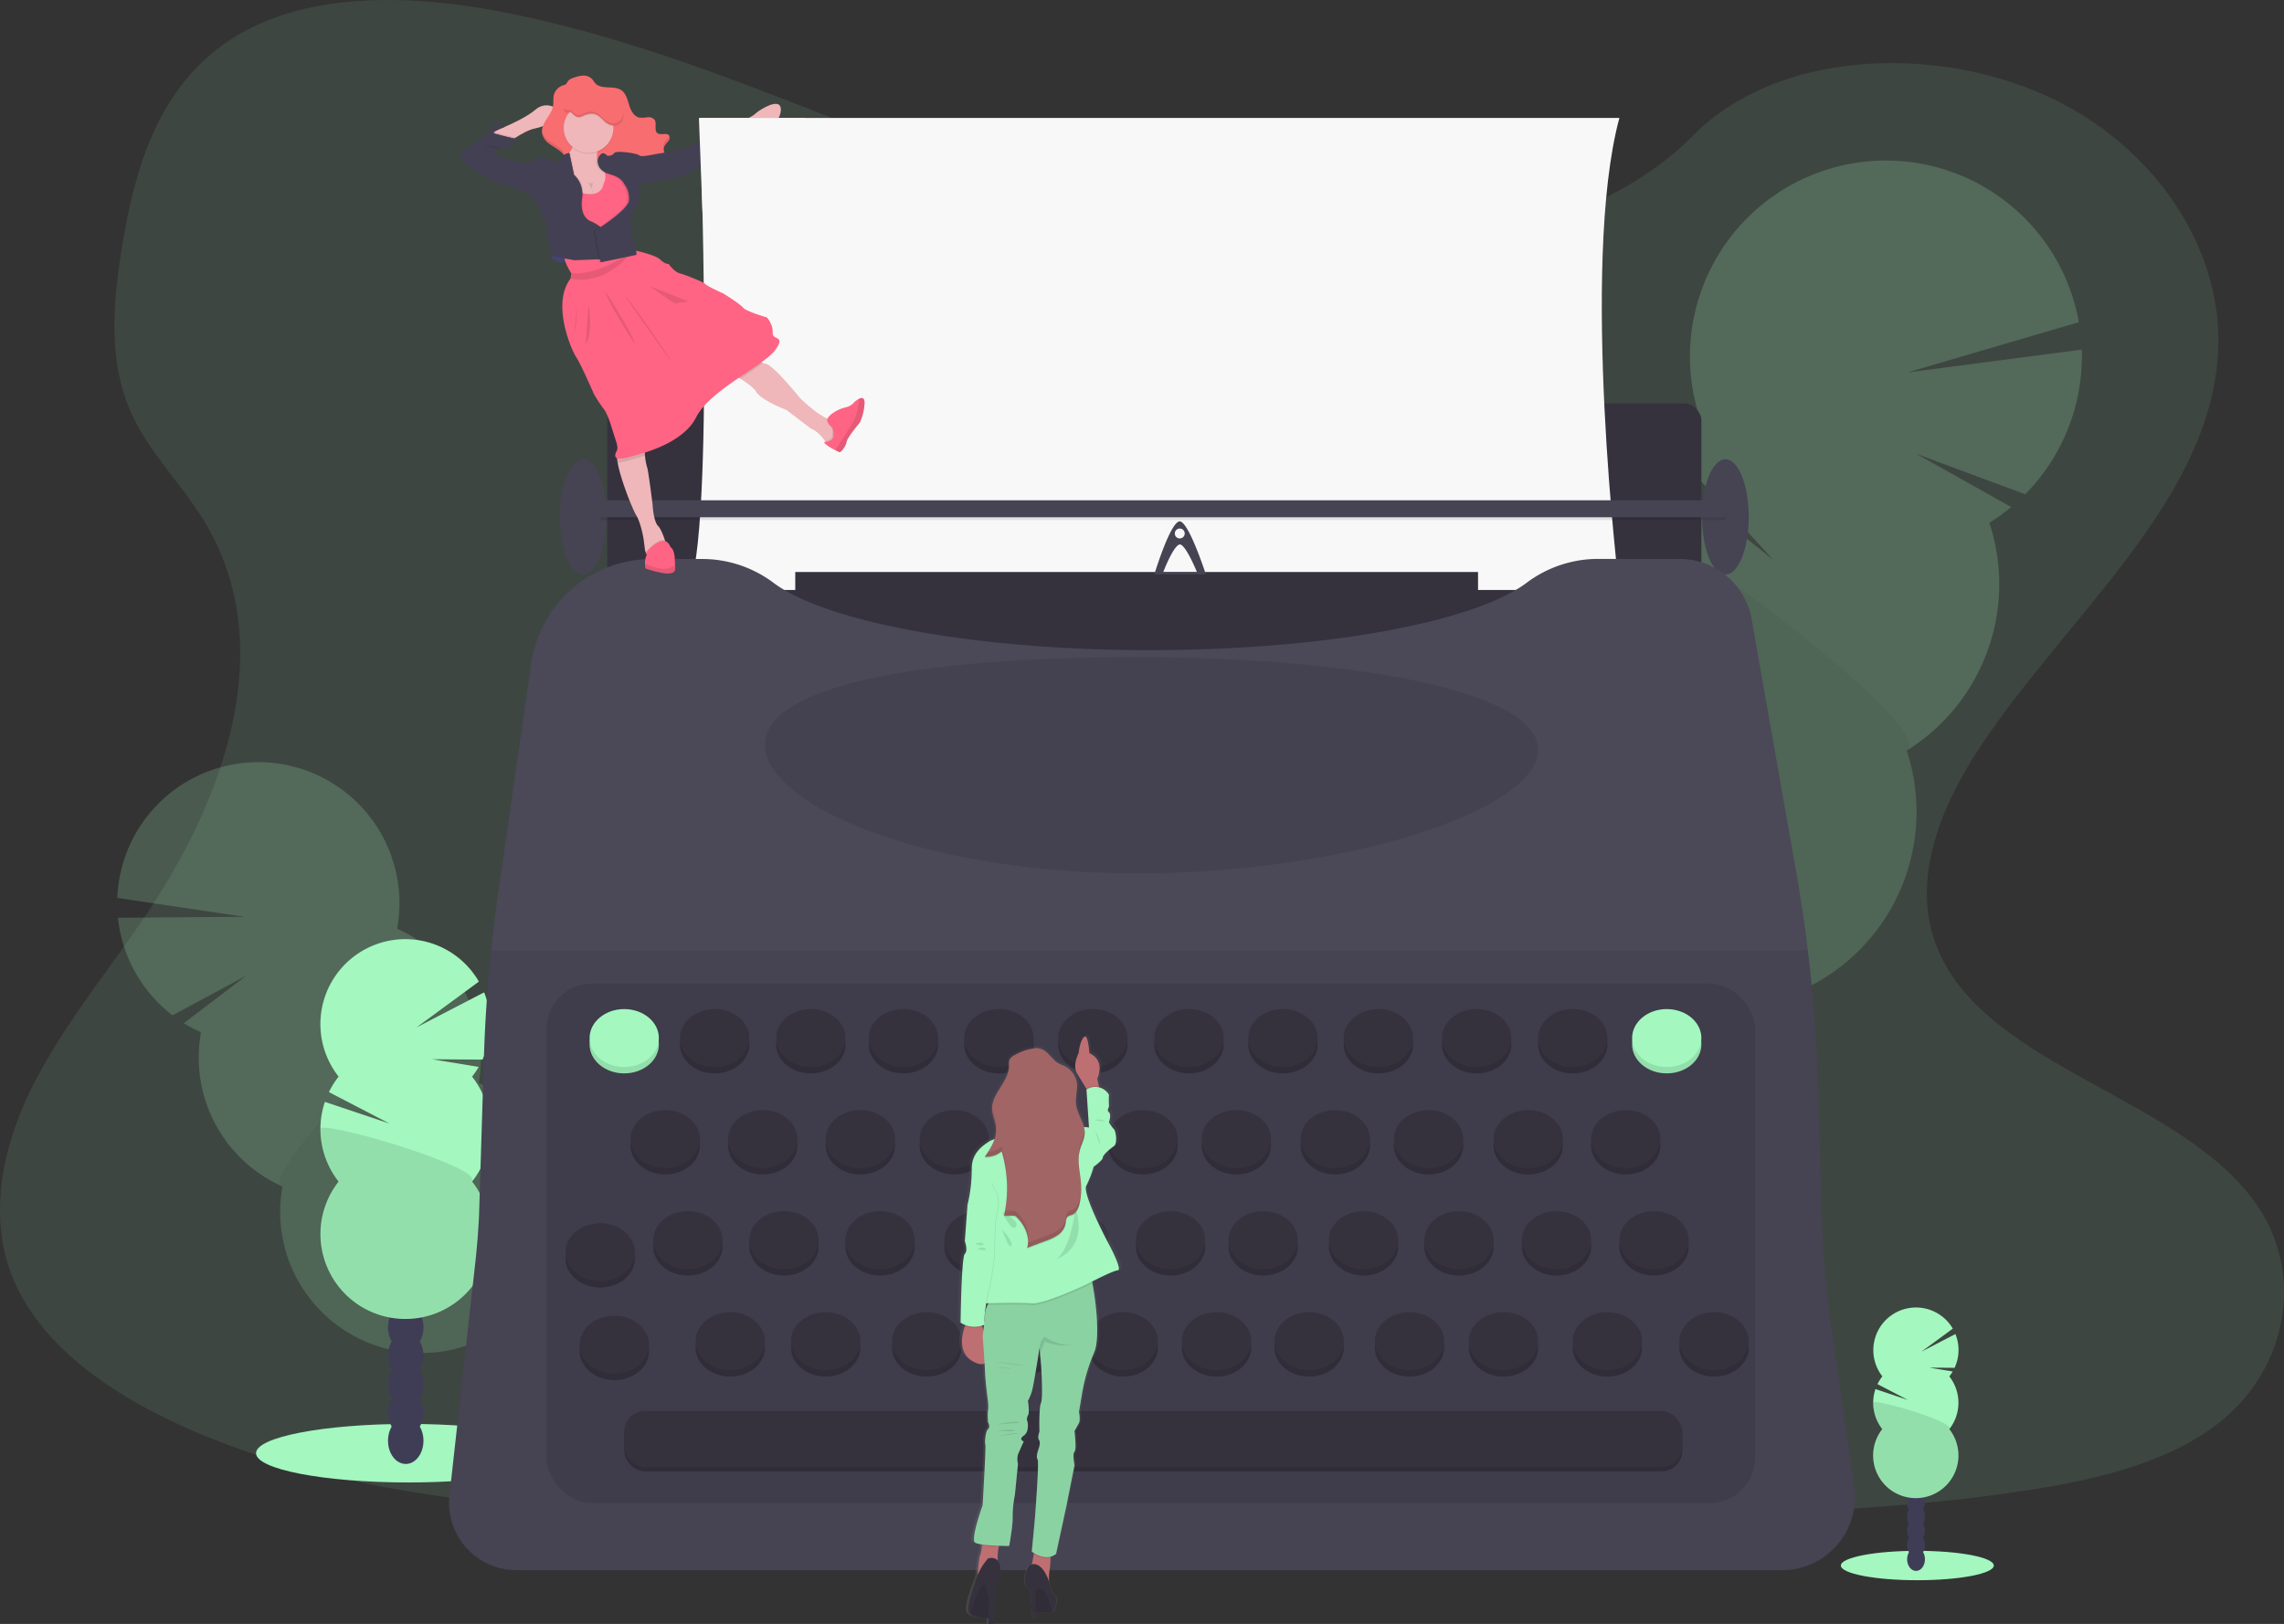<svg id="e5ba4dba-d7c6-4394-adcb-ad50fd27ea2d" data-name="Layer 1" xmlns="http://www.w3.org/2000/svg"
     xmlns:xlink="http://www.w3.org/1999/xlink" width="1009.54" height="717.96" viewBox="0 0 1009.54 717.96">
     <rect x="0" y="0" width="1009.54" height="717.96" fill="#333333" stroke="none"/>
     <defs>
          <linearGradient id="aaf27687-ce05-436a-9809-c99a240b7c1e" x1="554.8" y1="808.98" x2="554.8" y2="548.41"
               gradientUnits="userSpaceOnUse">
               <stop offset="0" stop-color="gray" stop-opacity="0.25" />
               <stop offset="0.54" stop-color="gray" stop-opacity="0.12" />
               <stop offset="1" stop-color="gray" stop-opacity="0.1" />
          </linearGradient>
     </defs>
     <title>typewriter</title>
     <path d="M681.78,202.42c-64.72-2.25-126.36-23.14-185.22-46S379.4,108.23,316.23,96.12C275.6,88.33,229.13,87.23,196.4,109c-31.51,21-41.69,57.15-47.16,90.73-4.12,25.26-6.54,51.84,4.74,75.49,7.84,16.42,21.74,30.22,31.36,45.95,33.47,54.72,9.81,122.2-26.45,175.63-17,25.07-36.75,49-49.88,75.66s-19.2,57.25-7.71,84.47c11.38,27,38.51,47.24,67.9,61.49,59.69,28.94,130,37.23,198.61,41.92,151.83,10.39,304.46,5.89,456.69,1.39,56.34-1.67,112.92-3.36,168.34-12.07,30.78-4.84,62.55-12.52,84.9-31,28.36-23.53,35.39-63.38,16.38-92.88-31.88-49.49-120-61.78-142.31-114.9-12.26-29.23.33-61.8,18.16-88.91,38.24-58.16,102.33-109.19,105.7-175.67,2.32-45.67-28.49-91.4-76.13-113-49.93-22.65-119.18-19.8-156,17.69C805.59,189.55,738.93,204.4,681.78,202.42Z"
          transform="translate(-95.23 -91.02)" fill="#a3f7bf" opacity="0.1" />
     <g opacity="0.2">
          <path d="M344.19,718.29a24.22,24.22,0,0,1,1.5,3.57q-12,4.53-24,9.5c-.17-.29-.34-.6-.5-.91A20.44,20.44,0,0,1,318.7,720c.21-4.69,2.29-8.73,6-10.68s8.21-1.41,12.2,1A20.64,20.64,0,0,1,344.19,718.29Z"
               transform="translate(-95.23 -91.02)" fill="#3f3d56" />
          <ellipse cx="322.94" cy="705.95" rx="13.02" ry="17.05" transform="translate(-387.52 141.49) rotate(-27.84)"
               fill="#3f3d56" />
          <ellipse cx="313.21" cy="687.53" rx="13.02" ry="17.05" transform="translate(-380.04 134.81) rotate(-27.84)"
               fill="#3f3d56" />
          <ellipse cx="303.48" cy="669.1" rx="13.02" ry="17.05" transform="translate(-372.56 128.14) rotate(-27.84)"
               fill="#3f3d56" />
          <ellipse cx="293.75" cy="650.68" rx="13.02" ry="17.05" transform="translate(-365.09 121.46) rotate(-27.84)"
               fill="#3f3d56" />
          <path d="M184.07,547.38a63.91,63.91,0,0,1-7.62-4l27.63-21-32.59,17.53a62.46,62.46,0,0,1-24.13-43.15l55.92-.41L147.08,488a62.38,62.38,0,1,1,123.69,13.62,62.05,62.05,0,0,1,11.6,6.74l-28.49,41.14,34.45-36.17a62.46,62.46,0,0,1,18.46,56.49,62.38,62.38,0,1,1-86.7,45.78,62.38,62.38,0,0,1-36-68.19Z"
               transform="translate(-95.23 -91.02)" fill="#a3f7bf" />
          <path d="M300.58,529.46a62.12,62.12,0,0,1,6.21,40.33,62.38,62.38,0,1,1-86.7,45.78C207.74,610.09,297.31,523.27,300.58,529.46Z"
               transform="translate(-95.23 -91.02)" opacity="0.1" />
     </g>
     <g opacity="0.2">
          <path d="M786.77,587.77a31.77,31.77,0,0,0-1.38,5.2q17.42,3.91,34.85,8.49c.18-.43.36-.89.53-1.35a28.54,28.54,0,0,0,1.39-14.87c-1.19-6.4-4.82-11.56-10.31-13.55s-11.56-.37-16.58,3.76A28.59,28.59,0,0,0,786.77,587.77Z"
               transform="translate(-95.23 -91.02)" fill="#3f3d56" />
          <ellipse cx="813.65" cy="566.75" rx="23.67" ry="18.08" transform="translate(-92.05 1047.02) rotate(-70.04)"
               fill="#3f3d56" />
          <ellipse cx="823.53" cy="539.55" rx="23.67" ry="18.08"
               transform="matrix(0.34, -0.94, 0.94, 0.34, -59.98, 1038.39)" fill="#3f3d56" />
          <ellipse cx="833.41" cy="512.36" rx="23.67" ry="18.08" transform="translate(-27.92 1029.77) rotate(-70.04)"
               fill="#3f3d56" />
          <ellipse cx="843.28" cy="485.17" rx="23.67" ry="18.08" transform="translate(4.14 1021.14) rotate(-70.04)"
               fill="#3f3d56" />
          <path d="M974.49,322.19a86.19,86.19,0,0,0,9.72-7l-42-23.55,48.17,17.9a86.75,86.75,0,0,0,25-63.94l-77,10.08,75.71-22.22a86.62,86.62,0,1,0-167.55,42.27,87,87,0,0,0-14.67,11.47l47,51.17L824.6,295.16A86.66,86.66,0,0,0,810,376.38a86.61,86.61,0,1,0,128,46.48,86.64,86.64,0,0,0,36.56-100.67Z"
               transform="translate(-95.23 -91.02)" fill="#a3f7bf" />
          <path d="M810.82,319.71a86.28,86.28,0,0,0-.86,56.67,86.61,86.61,0,1,0,128,46.48C953.87,413,814.14,310.58,810.82,319.71Z"
               transform="translate(-95.23 -91.02)" opacity="0.1" />
     </g>
     <ellipse cx="180.47" cy="642.47" rx="67.3" ry="12.94" fill="#a3f7bf" />
     <ellipse cx="179.34" cy="636.97" rx="7.84" ry="10.26" fill="#3f3d56" />
     <ellipse cx="179.34" cy="624.43" rx="7.84" ry="10.26" fill="#3f3d56" />
     <ellipse cx="179.34" cy="611.89" rx="7.84" ry="10.26" fill="#3f3d56" />
     <ellipse cx="179.34" cy="599.36" rx="7.84" ry="10.26" fill="#3f3d56" />
     <ellipse cx="179.34" cy="586.82" rx="7.84" ry="10.26" fill="#3f3d56" />
     <ellipse cx="179.34" cy="574.28" rx="7.84" ry="10.26" fill="#3f3d56" />
     <ellipse cx="179.34" cy="561.75" rx="7.84" ry="10.26" fill="#3f3d56" />
     <path d="M303.91,567a36.86,36.86,0,0,0,2.91-4.3l-20.58-3.38,22.26.17a37.57,37.57,0,0,0,.72-29.74l-29.87,15.49L306.9,525a37.54,37.54,0,1,0-62,42,37.45,37.45,0,0,0-4.29,6.84l26.73,13.89-28.5-9.57a37.55,37.55,0,0,0,6.06,35.25,37.53,37.53,0,1,0,59,0,37.54,37.54,0,0,0,0-46.41Z"
          transform="translate(-95.23 -91.02)" fill="#a3f7bf" />
     <path d="M236.87,590.17a37.34,37.34,0,0,0,8,23.21,37.53,37.53,0,1,0,59,0C308.94,607,236.87,586,236.87,590.17Z"
          transform="translate(-95.23 -91.02)" opacity="0.1" />
     <rect x="268.41" y="178.37" width="483.61" height="104.35" rx="7.42" fill="#35323e" />
     <path d="M404.57,143.17s6.87,186.83-5.31,208.7H811s-17.49-143.71,0-208.7Z" transform="translate(-95.23 -91.02)"
          fill="#fff" />
     <path d="M404.57,143.17s6.87,186.83-5.31,208.7H811s-17.49-143.71,0-208.7Z" transform="translate(-95.23 -91.02)"
          opacity="0.03" />
     <rect x="351.51" y="252.89" width="301.79" height="37.49" fill="#35323e" />
     <path d="M882.9,785.21H323.54a29.82,29.82,0,0,1-29.64-33.12L305.34,649q1.13-10.28,1.63-20.61l2.15-69.9q.74-23.69,3.2-47.26,1.28-12.22,3-24.39l14.71-102.48a54,54,0,0,1,53.4-46.2h22.34a52.5,52.5,0,0,1,31.41,10.57c23.14,17.27,88.88,29.73,166.38,29.73S746.81,366,770,348.69a52.5,52.5,0,0,1,31.41-10.57H837.6a32.35,32.35,0,0,1,31.86,26.74l19.75,112q3,17.08,5.09,34.3,3.48,28.63,4.37,57.51l2,64.95a365.4,365.4,0,0,0,3.51,40.47l10.61,74.31A32.21,32.21,0,0,1,882.9,785.21Z"
          transform="translate(-95.23 -91.02)" fill="#464353" />
     <rect x="241.55" y="434.88" width="534.22" height="229.63" rx="19.96" opacity="0.1" />
     <ellipse cx="275.91" cy="461.74" rx="15.31" ry="12.81" fill="#a3f7bf" />
     <ellipse cx="275.91" cy="461.74" rx="15.31" ry="12.81" opacity="0.1" />
     <ellipse cx="275.91" cy="458.93" rx="15.31" ry="12.81" fill="#a3f7bf" />
     <ellipse cx="294.03" cy="506.42" rx="15.31" ry="12.81" fill="#35323e" />
     <ellipse cx="294.03" cy="506.42" rx="15.31" ry="12.81" opacity="0.1" />
     <ellipse cx="294.03" cy="503.61" rx="15.31" ry="12.81" fill="#35323e" />
     <ellipse cx="304.03" cy="551.1" rx="15.31" ry="12.81" fill="#35323e" />
     <ellipse cx="304.03" cy="551.1" rx="15.31" ry="12.81" opacity="0.1" />
     <ellipse cx="304.03" cy="548.29" rx="15.31" ry="12.81" fill="#35323e" />
     <ellipse cx="265.29" cy="556.41" rx="15.31" ry="12.81" fill="#35323e" />
     <ellipse cx="265.29" cy="556.41" rx="15.31" ry="12.81" opacity="0.1" />
     <ellipse cx="265.29" cy="553.6" rx="15.31" ry="12.81" fill="#35323e" />
     <ellipse cx="322.77" cy="595.77" rx="15.31" ry="12.81" fill="#35323e" />
     <ellipse cx="322.77" cy="595.77" rx="15.31" ry="12.81" opacity="0.1" />
     <ellipse cx="322.77" cy="592.96" rx="15.31" ry="12.81" fill="#35323e" />
     <ellipse cx="271.54" cy="597.34" rx="15.31" ry="12.81" fill="#35323e" />
     <ellipse cx="271.54" cy="597.34" rx="15.31" ry="12.81" opacity="0.1" />
     <ellipse cx="271.54" cy="594.52" rx="15.31" ry="12.81" fill="#35323e" />
     <ellipse cx="364.95" cy="595.77" rx="15.31" ry="12.81" fill="#35323e" />
     <ellipse cx="364.95" cy="595.77" rx="15.31" ry="12.81" opacity="0.1" />
     <ellipse cx="364.95" cy="592.96" rx="15.31" ry="12.81" fill="#35323e" />
     <ellipse cx="409.62" cy="595.77" rx="15.31" ry="12.81" fill="#35323e" />
     <ellipse cx="409.62" cy="595.77" rx="15.31" ry="12.81" opacity="0.1" />
     <ellipse cx="409.62" cy="592.96" rx="15.31" ry="12.81" fill="#35323e" />
     <ellipse cx="450.86" cy="595.77" rx="15.31" ry="12.81" fill="#35323e" />
     <ellipse cx="450.86" cy="595.77" rx="15.31" ry="12.81" opacity="0.1" />
     <ellipse cx="450.86" cy="592.96" rx="15.31" ry="12.81" fill="#35323e" />
     <ellipse cx="496.47" cy="595.77" rx="15.31" ry="12.81" fill="#35323e" />
     <ellipse cx="496.47" cy="595.77" rx="15.31" ry="12.81" opacity="0.1" />
     <ellipse cx="496.47" cy="592.96" rx="15.31" ry="12.81" fill="#35323e" />
     <ellipse cx="537.71" cy="595.77" rx="15.31" ry="12.81" fill="#35323e" />
     <ellipse cx="537.71" cy="595.77" rx="15.31" ry="12.81" opacity="0.1" />
     <ellipse cx="537.71" cy="592.96" rx="15.31" ry="12.81" fill="#35323e" />
     <ellipse cx="578.63" cy="595.77" rx="15.31" ry="12.81" fill="#35323e" />
     <ellipse cx="578.63" cy="595.77" rx="15.31" ry="12.81" opacity="0.1" />
     <ellipse cx="578.63" cy="592.96" rx="15.31" ry="12.81" fill="#35323e" />
     <ellipse cx="623" cy="595.77" rx="15.31" ry="12.81" fill="#35323e" />
     <ellipse cx="623" cy="595.77" rx="15.31" ry="12.81" opacity="0.1" />
     <ellipse cx="623" cy="592.96" rx="15.31" ry="12.81" fill="#35323e" />
     <ellipse cx="664.55" cy="595.77" rx="15.31" ry="12.81" fill="#35323e" />
     <ellipse cx="664.55" cy="595.77" rx="15.31" ry="12.81" opacity="0.1" />
     <ellipse cx="664.55" cy="592.96" rx="15.31" ry="12.81" fill="#35323e" />
     <ellipse cx="710.47" cy="595.77" rx="15.31" ry="12.81" fill="#35323e" />
     <ellipse cx="710.47" cy="595.77" rx="15.31" ry="12.81" opacity="0.1" />
     <ellipse cx="710.47" cy="592.96" rx="15.31" ry="12.81" fill="#35323e" />
     <ellipse cx="757.65" cy="595.77" rx="15.31" ry="12.81" fill="#35323e" />
     <ellipse cx="757.65" cy="595.77" rx="15.31" ry="12.81" opacity="0.1" />
     <ellipse cx="757.65" cy="592.96" rx="15.31" ry="12.81" fill="#35323e" />
     <ellipse cx="346.52" cy="551.1" rx="15.31" ry="12.81" fill="#35323e" />
     <ellipse cx="346.52" cy="551.1" rx="15.31" ry="12.81" opacity="0.1" />
     <ellipse cx="346.52" cy="548.29" rx="15.31" ry="12.81" fill="#35323e" />
     <ellipse cx="389" cy="551.1" rx="15.31" ry="12.81" fill="#35323e" />
     <ellipse cx="389" cy="551.1" rx="15.31" ry="12.81" opacity="0.1" />
     <ellipse cx="389" cy="548.29" rx="15.31" ry="12.81" fill="#35323e" />
     <ellipse cx="432.74" cy="551.1" rx="15.31" ry="12.81" fill="#35323e" />
     <ellipse cx="432.74" cy="551.1" rx="15.31" ry="12.81" opacity="0.1" />
     <ellipse cx="432.74" cy="548.29" rx="15.31" ry="12.81" fill="#35323e" />
     <ellipse cx="474.6" cy="551.1" rx="15.31" ry="12.81" fill="#35323e" />
     <ellipse cx="474.6" cy="551.1" rx="15.31" ry="12.81" opacity="0.1" />
     <ellipse cx="474.6" cy="548.29" rx="15.31" ry="12.81" fill="#35323e" />
     <ellipse cx="517.4" cy="551.1" rx="15.31" ry="12.81" fill="#35323e" />
     <ellipse cx="517.4" cy="551.1" rx="15.31" ry="12.81" opacity="0.1" />
     <ellipse cx="517.4" cy="548.29" rx="15.31" ry="12.81" fill="#35323e" />
     <ellipse cx="558.33" cy="551.1" rx="15.31" ry="12.81" fill="#35323e" />
     <ellipse cx="558.33" cy="551.1" rx="15.31" ry="12.81" opacity="0.1" />
     <ellipse cx="558.33" cy="548.29" rx="15.31" ry="12.81" fill="#35323e" />
     <ellipse cx="602.69" cy="551.1" rx="15.31" ry="12.81" fill="#35323e" />
     <ellipse cx="602.69" cy="551.1" rx="15.31" ry="12.81" opacity="0.1" />
     <ellipse cx="602.69" cy="548.29" rx="15.31" ry="12.81" fill="#35323e" />
     <ellipse cx="644.87" cy="551.1" rx="15.31" ry="12.81" fill="#35323e" />
     <ellipse cx="644.87" cy="551.1" rx="15.31" ry="12.81" opacity="0.1" />
     <ellipse cx="644.87" cy="548.29" rx="15.31" ry="12.81" fill="#35323e" />
     <ellipse cx="687.98" cy="551.1" rx="15.31" ry="12.81" fill="#35323e" />
     <ellipse cx="687.98" cy="551.1" rx="15.31" ry="12.81" opacity="0.1" />
     <ellipse cx="687.98" cy="548.29" rx="15.31" ry="12.81" fill="#35323e" />
     <ellipse cx="731.09" cy="551.1" rx="15.31" ry="12.81" fill="#35323e" />
     <ellipse cx="731.09" cy="551.1" rx="15.31" ry="12.81" opacity="0.1" />
     <ellipse cx="731.09" cy="548.29" rx="15.31" ry="12.81" fill="#35323e" />
     <ellipse cx="337.14" cy="506.42" rx="15.31" ry="12.81" fill="#35323e" />
     <ellipse cx="337.14" cy="506.42" rx="15.31" ry="12.81" opacity="0.1" />
     <ellipse cx="337.14" cy="503.61" rx="15.31" ry="12.81" fill="#35323e" />
     <ellipse cx="380.26" cy="506.42" rx="15.31" ry="12.81" fill="#35323e" />
     <ellipse cx="380.26" cy="506.42" rx="15.31" ry="12.81" opacity="0.1" />
     <ellipse cx="380.26" cy="503.61" rx="15.31" ry="12.81" fill="#35323e" />
     <ellipse cx="421.81" cy="506.42" rx="15.31" ry="12.81" fill="#35323e" />
     <ellipse cx="421.81" cy="506.42" rx="15.31" ry="12.81" opacity="0.1" />
     <ellipse cx="421.81" cy="503.61" rx="15.31" ry="12.81" fill="#35323e" />
     <ellipse cx="463.36" cy="506.42" rx="15.31" ry="12.81" fill="#35323e" />
     <ellipse cx="463.36" cy="506.42" rx="15.31" ry="12.81" opacity="0.1" />
     <ellipse cx="463.36" cy="503.61" rx="15.31" ry="12.81" fill="#35323e" />
     <ellipse cx="505.22" cy="506.42" rx="15.31" ry="12.81" fill="#35323e" />
     <ellipse cx="505.22" cy="506.42" rx="15.31" ry="12.81" opacity="0.1" />
     <ellipse cx="505.22" cy="503.61" rx="15.31" ry="12.81" fill="#35323e" />
     <ellipse cx="546.46" cy="506.42" rx="15.31" ry="12.81" fill="#35323e" />
     <ellipse cx="546.46" cy="506.42" rx="15.31" ry="12.81" opacity="0.1" />
     <ellipse cx="546.46" cy="503.61" rx="15.31" ry="12.81" fill="#35323e" />
     <ellipse cx="590.19" cy="506.42" rx="15.31" ry="12.81" fill="#35323e" />
     <ellipse cx="590.19" cy="506.42" rx="15.31" ry="12.81" opacity="0.1" />
     <ellipse cx="590.19" cy="503.61" rx="15.31" ry="12.81" fill="#35323e" />
     <ellipse cx="631.43" cy="506.42" rx="15.31" ry="12.81" fill="#35323e" />
     <ellipse cx="631.43" cy="506.42" rx="15.31" ry="12.81" opacity="0.1" />
     <ellipse cx="631.43" cy="503.61" rx="15.31" ry="12.81" fill="#35323e" />
     <ellipse cx="675.48" cy="506.42" rx="15.31" ry="12.81" fill="#35323e" />
     <ellipse cx="675.48" cy="506.42" rx="15.31" ry="12.81" opacity="0.1" />
     <ellipse cx="675.48" cy="503.61" rx="15.31" ry="12.81" fill="#35323e" />
     <ellipse cx="718.59" cy="506.42" rx="15.31" ry="12.81" fill="#35323e" />
     <ellipse cx="718.59" cy="506.42" rx="15.31" ry="12.81" opacity="0.1" />
     <ellipse cx="718.59" cy="503.61" rx="15.31" ry="12.81" fill="#35323e" />
     <ellipse cx="315.9" cy="461.74" rx="15.31" ry="12.81" fill="#35323e" />
     <ellipse cx="315.9" cy="461.74" rx="15.31" ry="12.81" opacity="0.1" />
     <ellipse cx="315.9" cy="458.93" rx="15.31" ry="12.81" fill="#35323e" />
     <ellipse cx="358.39" cy="461.74" rx="15.31" ry="12.81" fill="#35323e" />
     <ellipse cx="358.39" cy="461.74" rx="15.31" ry="12.81" opacity="0.1" />
     <ellipse cx="358.39" cy="458.93" rx="15.31" ry="12.81" fill="#35323e" />
     <ellipse cx="399.31" cy="461.74" rx="15.31" ry="12.81" fill="#35323e" />
     <ellipse cx="399.31" cy="461.74" rx="15.31" ry="12.81" opacity="0.1" />
     <ellipse cx="399.31" cy="458.93" rx="15.31" ry="12.81" fill="#35323e" />
     <ellipse cx="441.49" cy="461.74" rx="15.31" ry="12.81" fill="#35323e" />
     <ellipse cx="441.49" cy="461.74" rx="15.31" ry="12.81" opacity="0.1" />
     <ellipse cx="441.49" cy="458.93" rx="15.31" ry="12.81" fill="#35323e" />
     <ellipse cx="483.04" cy="461.74" rx="15.31" ry="12.81" fill="#35323e" />
     <ellipse cx="483.04" cy="461.74" rx="15.31" ry="12.81" opacity="0.1" />
     <ellipse cx="483.04" cy="458.93" rx="15.31" ry="12.81" fill="#35323e" />
     <ellipse cx="525.53" cy="461.74" rx="15.31" ry="12.81" fill="#35323e" />
     <ellipse cx="525.53" cy="461.74" rx="15.31" ry="12.81" opacity="0.1" />
     <ellipse cx="525.53" cy="458.93" rx="15.31" ry="12.81" fill="#35323e" />
     <ellipse cx="567.08" cy="461.74" rx="15.31" ry="12.81" fill="#35323e" />
     <ellipse cx="567.08" cy="461.74" rx="15.31" ry="12.81" opacity="0.1" />
     <ellipse cx="567.08" cy="458.93" rx="15.31" ry="12.81" fill="#35323e" />
     <ellipse cx="609.25" cy="461.74" rx="15.31" ry="12.81" fill="#35323e" />
     <ellipse cx="609.25" cy="461.74" rx="15.31" ry="12.81" opacity="0.1" />
     <ellipse cx="609.25" cy="458.93" rx="15.31" ry="12.81" fill="#35323e" />
     <ellipse cx="652.68" cy="461.74" rx="15.31" ry="12.81" fill="#35323e" />
     <ellipse cx="652.68" cy="461.74" rx="15.31" ry="12.81" opacity="0.1" />
     <ellipse cx="652.68" cy="458.93" rx="15.31" ry="12.81" fill="#35323e" />
     <ellipse cx="695.16" cy="461.74" rx="15.31" ry="12.81" fill="#35323e" />
     <ellipse cx="695.16" cy="461.74" rx="15.31" ry="12.81" opacity="0.1" />
     <ellipse cx="695.16" cy="458.93" rx="15.31" ry="12.81" fill="#35323e" />
     <ellipse cx="736.71" cy="461.74" rx="15.31" ry="12.81" fill="#a3f7bf" />
     <ellipse cx="736.71" cy="461.74" rx="15.31" ry="12.81" opacity="0.1" />
     <ellipse cx="736.71" cy="458.93" rx="15.31" ry="12.81" fill="#a3f7bf" />
     <rect x="275.91" y="625.77" width="467.68" height="24.68" rx="9.07" fill="#35323e" />
     <rect x="275.91" y="625.77" width="467.68" height="24.68" rx="9.07" opacity="0.1" />
     <rect x="275.91" y="623.89" width="467.68" height="24.68" rx="9.07" fill="#35323e" />
     <path d="M775.09,422.48c0,26.4-83.56,54.67-177.77,54.67s-164-30.46-164-56.86,69.81-38.74,164-38.74S775.09,396.08,775.09,422.48Z"
          transform="translate(-95.23 -91.02)" opacity="0.1" />
     <ellipse cx="762.64" cy="228.52" rx="10.31" ry="25.46" fill="#464353" />
     <ellipse cx="257.79" cy="228.52" rx="10.31" ry="25.46" fill="#464353" />
     <rect x="265.29" y="222.43" width="497.35" height="7.5" opacity="0.1" />
     <rect x="265.29" y="221.18" width="497.35" height="7.5" fill="#464353" />
     <path d="M617,321.57c-4.07-1.25-11.56,23.43-11.56,23.43h22.8S621.07,322.82,617,321.57Zm-.32,3.12a2.19,2.19,0,1,1-2.18,2.19A2.19,2.19,0,0,1,616.69,324.69Zm.26,7.06c2.67.65,7.4,12.31,7.4,12.31h-15S614.28,331.09,617,331.75Z"
          transform="translate(-95.23 -91.02)" fill="#464353" />
     <path d="M894.3,511.19h-582q1.28-12.22,3-24.39l14.71-102.48a54,54,0,0,1,53.4-46.2h22.34a52.5,52.5,0,0,1,31.41,10.57c23.14,17.27,88.88,29.73,166.38,29.73S746.81,366,770,348.69a52.5,52.5,0,0,1,31.41-10.57H837.6a32.35,32.35,0,0,1,31.86,26.74l19.75,112Q892.21,494,894.3,511.19Z"
          transform="translate(-95.23 -91.02)" fill="#fff" opacity="0.03" />
     <g id="f7c3d2ec-a0cd-4215-8d90-993b7331bb50" data-name="woman">
          <path d="M585.71,639s-11.47-21-9.53-24.38a45.62,45.62,0,0,0,3.35-8.35s4.24-2.9,4.24-4.1,3.35-3.92,5.12-5.11.88-6.82,0-7.5a15.13,15.13,0,0,1-2.28-3.07s1.22-3.41,0-4.43.18-2,0-3.07a43.5,43.5,0,0,1,0-4.77,7.72,7.72,0,0,0-4.51-3.28l-.13-.54-.76-3.18s3.66-7-2.28-10.72a11.63,11.63,0,0,0-1.32-.7s0-.17,0-.46a29.81,29.81,0,0,0-.87-5.39c-.31-1-.71-1.65-1.24-1.5a.82.82,0,0,0-.33.19,3.63,3.63,0,0,0-.63.75h0a.13.13,0,0,1,0,0h0a12.78,12.78,0,0,0-1.4,3.9,22.51,22.51,0,0,0-.4,2.45h0a13.24,13.24,0,0,0-.68,1.52c-.72,1.87-1.57,5.12,0,7.52,1.31,2,3.06,4.84,4.34,6.88l0,.07.08.12-.13.09,0,.31.11,1.72,1,14.85a6,6,0,0,0-.9-.19,7.39,7.39,0,0,0-1.32-.09c-.86-3.38-3.23-6.54-3.65-10.07a7.55,7.55,0,0,1-.07-1.06c0-2.23.59-4.46.54-6.68a10.11,10.11,0,0,0,0-1.23h0l0-.34a10,10,0,0,0-5.46-7.6c-1-.51-2.13-.85-3.13-1.41-2.3-1.29-3.77-3.62-5.86-5.21a6.45,6.45,0,0,0-5.61-1.22,25.62,25.62,0,0,0-2.74.57h0a24.63,24.63,0,0,0-6.25,2.59c-.26.16-.53.32-.78.51a3.49,3.49,0,0,0-1.26,1.47,3.9,3.9,0,0,0-.2,1.59c0,.39,0,.79,0,1.17-.12,6.52-7.15,11.59-7.73,18,0,.16,0,.31,0,.46v.7h0v.51c.1,2.8,1.55,5.4,1.82,8.19,0,.25,0,.49,0,.74a12.4,12.4,0,0,1-.72,3.75,10.77,10.77,0,0,0-2.54,1c-2.13,1.37-6,3.75-7.4,8.29a12.05,12.05,0,0,0-.54,3.64,76.06,76.06,0,0,1-1.19,13,25.59,25.59,0,0,1-.75,3.2.72.72,0,0,0,0,.31l-.84,11-.16,1.94-.21,2.76s.06.17.15.45.23.76.34,1.27a6.93,6.93,0,0,1,.11,2.86,2,2,0,0,1-.6,1l-.07.08a8.47,8.47,0,0,0-.64,2.8c-.08.58-.14,1.21-.21,1.91-.41,4.34-.67,10.85-.82,16.23s-.2,9.5-.2,9.5a10.75,10.75,0,0,0,2.19,1.08,4.7,4.7,0,0,0-.17.45,20.94,20.94,0,0,0-1.33,5.6c-.35,4,.77,8.47,6.37,10.77a8.9,8.9,0,0,0,1.1.37,3.47,3.47,0,0,0,2.79-.17c0,.24,0,.47,0,.71.06,1,.11,1.9.13,2.67.18,4.77,1.36,13.12,1.36,13.12s.41,3.41.05,4.44,0,5.11,0,5.11,1.24,2,0,3.07-1.58,6.14-1.23,6.82a.45.45,0,0,0,0,.08c.27,1.69-1.26,26.86-1.26,26.86s-1.44,3.85-2.58,7.85-2,7.93-.93,8.68a8.5,8.5,0,0,0,3.23.87c0,.17,0,.34,0,.51a14.87,14.87,0,0,1-.71,4.23c-.49.69-1,6.07-1.25,9,0,.11,0,.22,0,.32a29.33,29.33,0,0,0-1.32,3.82s-3.9,9.77-2.58,12.33a2,2,0,0,0,.49.6h0a.74.74,0,0,0,.13.12c1.88,1.5,6.59,1.82,8.3,1.89l-.06,2.42V809h2.23v-.06c0-.31.05-1.71.12-3.59,0-.33,0-.68,0-1s0-.57,0-.86a15,15,0,0,0,1-5.45,23.73,23.73,0,0,1,.86-6.32,17,17,0,0,1,1.13-3.08,14.05,14.05,0,0,0-.28-6.27,4.35,4.35,0,0,0-.8-1.41,2.26,2.26,0,0,0,0-.26v-.56a23.05,23.05,0,0,1,.52-5.23.19.19,0,0,1,0-.08c0-.15.06-.28.1-.42l0-.09.72,0c2.21.07,3.84.07,3.84.07s1.77-9,1.59-13c0-.17,0-.35,0-.53a50.65,50.65,0,0,1,1.07-9.19l1.41-13.8a7.39,7.39,0,0,1,0-4.1c.44-1,1.34-3,2-4.35.29-.63.53-1.12.63-1.33l0-.11a3,3,0,0,1-.63-.32h0c-.58-.39-1.09-1.14.63-2.24,2.65-1.71,1.77-6,1.77-6a3.07,3.07,0,0,1,.14-2.9c.92-1.36,0-6.48,0-6.48a21.12,21.12,0,0,0,1.81-4.26c.66-2,2.32-12,3.1-16.83.26-1.58.42-2.6.42-2.6l0,.25,0,.27h0l.22,2.27,0,.3.4,4.3s.82,11.3.31,15.73a.19.19,0,0,1,0,.08,4.88,4.88,0,0,1-.3,1.34c-.93,2.13-.76,10.56-.71,12.42,0,.15,0,.28,0,.38a6.58,6.58,0,0,0-.5,2.88h0a1.9,1.9,0,0,0,.32.86,2.16,2.16,0,0,1,.32,1.33v0c0,.19,0,.39,0,.59a11.35,11.35,0,0,1-.62,2.31s-1,2.49-.59,3.79h0a1.34,1.34,0,0,0,.24.46,1.13,1.13,0,0,1,.13.49v0c.33,2.75-.52,14.88-1,21.51-.2,2.62-.35,4.39-.35,4.39l-1.4,14.49.14.09c.16.12.46.31.86.55v0l-.06.44c-.2,1.4-.47,3-.76,4.26a2.68,2.68,0,0,0-.07.27,3.92,3.92,0,0,0-1.5.6c-3,5.28-1.66,9.46,0,10.68a4.25,4.25,0,0,1,1,2.49l.41,5.26v.61a1.56,1.56,0,0,0,.08.48l.13,1.59.17,2.22h1.35V803.8h.08c2.14.08,5.58.17,7.09.05h0l.4,0a.77.77,0,0,0,.24-.07c.79-.38,2.78-6,1-7.28s-2.18-4.88-2.18-4.88c-.16-.48-.31-.93-.47-1.36a2.44,2.44,0,0,1,0-.27,22.49,22.49,0,0,1,.21-4.68,37.08,37.08,0,0,0,.47-5.59c0-.16,0-.31,0-.47v-.05a6,6,0,0,0,.91-.29l.07,0a6.46,6.46,0,0,0,1.52-.9l4.95-22.16.52-2.58,3-14.65s-1.05-5.11,0-6c.39-.31.5-1.62.47-3.16,0-2.68-.47-6-.47-6s1.41-2.21,2.12-3.58,0-4.94,0-4.94l1.41-8.18a77.27,77.27,0,0,1,5.48-17.91c2.86-6,1-22.27-.83-30.93l-.15-.65a.08.08,0,0,0,0,0l3.09-1.5.43-.2c1.45-.68,3-1.38,4.36-2l.09,0a32.13,32.13,0,0,1,3-1.13,4.36,4.36,0,0,1,.93-.19C593.13,651.94,585.71,639,585.71,639Zm-55.22,27.74.73,0c-.09.16-.17.32-.25.49a2.59,2.59,0,0,0-.14.29,16.48,16.48,0,0,0-.72,1.69c.08-.61.18-1.27.29-2Zm-2,10.64s0,0,0-.06,0-.13-.07-.19l-.12-.39c.25-.08.51-.16.77-.26l0,0s0,.09,0,.14-.05.38-.07.57h0s0,.05,0,.08,0,.3,0,.45-.08.57-.11.85l-.24-.76C528.59,677.63,528.55,677.49,528.5,677.36Z"
               transform="translate(-95.23 -91.02)" fill="url(#aaf27687-ce05-436a-9809-c99a240b7c1e)" />
          <path d="M581.48,573.56l-4.4,1.57-1.6-2.66c-1.23-2-2.93-4.83-4.18-6.86-2.21-3.57.68-9,.68-9s.51-5.44,2.38-7.14,2.38,7.14,2.38,7.14c7.47,3.39,3.47,11.38,3.47,11.38l.72,3.17Z"
               transform="translate(-95.23 -91.02)" fill="#be6f72" />
          <path d="M581.48,573.56l-4.4,1.57-1.6-2.66,0-.23a7.7,7.7,0,0,1,5.47-1.08Z"
               transform="translate(-95.23 -91.02)" opacity="0.1" />
          <path d="M574.36,591.44l2.21-1.87-1.11-16.82A7,7,0,0,1,585.4,575a43.31,43.31,0,0,0,0,4.76c.17,1-1.19,2,0,3s0,4.42,0,4.42a15.34,15.34,0,0,0,2.19,3.06c.85.68,1.7,6.29,0,7.48s-4.93,3.91-4.93,5.1-4.07,4.07-4.07,4.07L575,602.15Z"
               transform="translate(-95.23 -91.02)" fill="#a3f7bf" />
          <path d="M526.61,693.57c-8.24-3.49-6.41-12-4.86-16.32a24.48,24.48,0,0,1,1.09-2.54l4.62-2.81s.94,2.41,1.95,5.64C531.75,685,534.44,696.89,526.61,693.57Z"
               transform="translate(-95.23 -91.02)" fill="#be6f72" />
          <path d="M537.93,771.44a13.84,13.84,0,0,0-1.23,3.44,24.47,24.47,0,0,0-.51,5.85,22.3,22.3,0,0,0,.15,2.25l-9.18,6.31s.05-.74.14-1.83c.24-2.89.73-8.25,1.2-8.94a15,15,0,0,0,.69-4.22c.14-1.75.2-3.37.2-3.37S540.41,766.79,537.93,771.44Z"
               transform="translate(-95.23 -91.02)" fill="#be6f72" />
          <path d="M559.59,776s0,1.75-.06,3.8a39,39,0,0,1-.44,5.57,22.25,22.25,0,0,0-.21,4.66c.06,2,.21,3.87.21,3.87s-9.37-8.85-8.42-9.55a4.43,4.43,0,0,0,.75-2c.28-1.24.54-2.86.73-4.25.23-1.65.37-3,.37-3Z"
               transform="translate(-95.23 -91.02)" fill="#be6f72" />
          <path d="M537.93,771.44a13.84,13.84,0,0,0-1.23,3.44,74.05,74.05,0,0,1-7.51-.58c.14-1.75.2-3.37.2-3.37S540.41,766.79,537.93,771.44Z"
               transform="translate(-95.23 -91.02)" opacity="0.1" />
          <path d="M559.59,776s0,1.75-.06,3.8c-2.92.74-5.92-.75-7.38-1.65.23-1.65.37-3,.37-3Z"
               transform="translate(-95.23 -91.02)" opacity="0.1" />
          <path d="M578.78,689.15A79.17,79.17,0,0,0,573.51,707l-1.36,8.15s.68,3.57,0,4.93-2,3.57-2,3.57,1,8.33,0,9.18,0,5.94,0,5.94l-3.4,17.17L562,778c-4.59,3.74-10.69-1-10.69-1l1.35-14.45s2-25.32,1.19-26.34.34-4.24.34-4.24,1.19-3.06.34-4.25.17-3.74.17-3.74-.34-10.37.68-12.75,0-17.1,0-17.1l-.43-4.58-.23-2.54,0-.25-.41,2.6c-.75,4.79-2.35,14.73-3,16.78a21.15,21.15,0,0,1-1.75,4.24s.89,5.1,0,6.46a3.16,3.16,0,0,0-.13,2.89s.85,4.25-1.7,6,0,2.55,0,2.55-1.87,4.08-2.55,5.78a7.49,7.49,0,0,0,0,4.07l-1.36,13.77a50,50,0,0,0-1,9.69c.17,3.9-1.53,12.91-1.53,12.91s-13.08,0-15.1-1.53,3.38-16.48,3.38-16.48,1.53-26.17,1.19-26.85,0-5.78,1.19-6.8,0-3.06,0-3.06-.34-4.08,0-5.1a18.45,18.45,0,0,0-.06-4.42s-1.13-8.32-1.3-13.08-1-15.47-1-15.47.88-6.61,1-9.77a11.35,11.35,0,0,1,1.21-4,36.59,36.59,0,0,1,2.52-4.45s40.28-11.89,42-10.7c.44.31,1.1,2.43,1.74,5.54C579.77,667,581.53,683.15,578.78,689.15Z"
               transform="translate(-95.23 -91.02)" fill="#a3f7bf" />
          <path d="M578.78,689.15A79.17,79.17,0,0,0,573.51,707l-1.36,8.15s.68,3.57,0,4.93-2,3.57-2,3.57,1,8.33,0,9.18,0,5.94,0,5.94l-3.4,17.17L562,778c-4.59,3.74-10.69-1-10.69-1l1.35-14.45s2-25.32,1.19-26.34.34-4.24.34-4.24,1.19-3.06.34-4.25.17-3.74.17-3.74-.34-10.37.68-12.75,0-17.1,0-17.1l-.43-4.58-.23-2.54,0-.25-.41,2.6c-.75,4.79-2.35,14.73-3,16.78a21.15,21.15,0,0,1-1.75,4.24s.89,5.1,0,6.46a3.16,3.16,0,0,0-.13,2.89s.85,4.25-1.7,6,0,2.55,0,2.55-1.87,4.08-2.55,5.78a7.49,7.49,0,0,0,0,4.07l-1.36,13.77a50,50,0,0,0-1,9.69c.17,3.9-1.53,12.91-1.53,12.91s-13.08,0-15.1-1.53,3.38-16.48,3.38-16.48,1.53-26.17,1.19-26.85,0-5.78,1.19-6.8,0-3.06,0-3.06-.34-4.08,0-5.1a18.45,18.45,0,0,0-.06-4.42s-1.13-8.32-1.3-13.08-1-15.47-1-15.47.88-6.61,1-9.77a11.35,11.35,0,0,1,1.21-4,36.59,36.59,0,0,1,2.52-4.45s40.28-11.89,42-10.7c.44.31,1.1,2.43,1.74,5.54C579.77,667,581.53,683.15,578.78,689.15Z"
               transform="translate(-95.23 -91.02)" opacity="0.15" />
          <circle cx="458.74" cy="482.55" r="11.73" fill="#a1616a" />
          <path d="M578,658.33c-1.35.69-2.25,1.17-2.25,1.17s-19,9-24.46,8.5c-4.19-.4-14.88-.18-19.53-.06a36.59,36.59,0,0,1,2.52-4.45s40.28-11.89,42-10.7C576.67,653.1,577.33,655.22,578,658.33Z"
               transform="translate(-95.23 -91.02)" opacity="0.1" />
          <path d="M545.81,592.29s-10.88,1.7-13.42,3.4-7.65,4.93-7.65,11.89a67.66,67.66,0,0,1-1.87,16.15c-.68,2,10.71,18.52,10.71,18.52l-4.08,25s16.33-.51,21.76,0,24.46-8.5,24.46-8.5,11.21-5.94,13.59-6.11-4.76-13.09-4.76-13.09-11-20.9-9.17-24.3a46.46,46.46,0,0,0,3.23-8.33l-2-17.33a6.67,6.67,0,0,0-5.61.85c-2.55,1.87-11.22.85-11.22.85Z"
               transform="translate(-95.23 -91.02)" fill="#a3f7bf" />
          <path d="M527.37,622.54l-4.25,1.19-1.18,16s1.52,4.25,0,5.61-1.87,30.42-1.87,30.42a11.09,11.09,0,0,0,10.7.85s-.85-3.23,1.7-15S535,644,535,644s0-14.61,1.19-17,0-8.33,0-8.33-2.38-3.23-2.21-4.42S527.37,622.54,527.37,622.54Z"
               transform="translate(-95.23 -91.02)" opacity="0.1" />
          <path d="M529.41,677.54a10.83,10.83,0,0,1-7.66-.29,24.48,24.48,0,0,1,1.09-2.54l4.62-2.81S528.4,674.31,529.41,677.54Z"
               transform="translate(-95.23 -91.02)" opacity="0.1" />
          <path d="M527.12,622.54l-4.25,1.19-1.19,16s1.53,4.25,0,5.61-1.87,30.42-1.87,30.42a11.11,11.11,0,0,0,10.71.85s-.85-3.23,1.7-15S534.76,644,534.76,644s0-14.61,1.19-17,0-8.33,0-8.33-2.37-3.23-2.2-4.42S527.12,622.54,527.12,622.54Z"
               transform="translate(-95.23 -91.02)" fill="#a3f7bf" />
          <path d="M570.62,625.09s-2.21,19-8.67,22.6C562,647.69,576.4,643.61,570.62,625.09Z"
               transform="translate(-95.23 -91.02)" opacity="0.1" />
          <path d="M538.16,626.79s8,3.91,6.12,6.62S538.16,626.79,538.16,626.79Z" transform="translate(-95.23 -91.02)"
               opacity="0.1" />
          <path d="M538.16,634.6s5.1,5.27,4.08,7.14S538.16,634.6,538.16,634.6Z" transform="translate(-95.23 -91.02)"
               opacity="0.1" />
          <path d="M579.29,590.93s2,3.4,2.18,5.61S579.29,590.93,579.29,590.93Z" transform="translate(-95.23 -91.02)"
               opacity="0.1" />
          <path d="M579.29,586.34s1-.85,3.56,0S579.29,586.34,579.29,586.34Z" transform="translate(-95.23 -91.02)"
               opacity="0.1" />
          <path d="M569.47,685.67a23.57,23.57,0,0,1-12.42-1.59l-2.15,5.48-.23-2.54c.35-2.13,1-4.41,2.38-5A20.57,20.57,0,0,0,569.47,685.67Z"
               transform="translate(-95.23 -91.02)" opacity="0.1" />
          <path d="M534.62,692.81S545.07,695,548,694.59Z" transform="translate(-95.23 -91.02)" opacity="0.1" />
          <path d="M535.7,695.55s4.46-.19,6.69.7Z" transform="translate(-95.23 -91.02)" opacity="0.1" />
          <path d="M536.21,697.39a39,39,0,0,0,6.18.83Z" transform="translate(-95.23 -91.02)" opacity="0.1" />
          <path d="M536,720.78c.2-.13,8.93-2.16,10-.7Z" transform="translate(-95.23 -91.02)" opacity="0.1" />
          <path d="M536,723.46s7.59-.89,7.78,0S536,723.46,536,723.46Z" transform="translate(-95.23 -91.02)"
               opacity="0.1" />
          <path d="M536,725.88s8.1-1.66,9-1.27S536,725.88,536,725.88Z" transform="translate(-95.23 -91.02)"
               opacity="0.1" />
          <path d="M536.34,783l-9.18,6.31s.05-.74.14-1.83a25.17,25.17,0,0,1,4.7-7.67c2.07-.53,3.38,0,4.19.94A22.3,22.3,0,0,0,536.34,783Z"
               transform="translate(-95.23 -91.02)" opacity="0.1" />
          <path d="M537.23,788.65a22.79,22.79,0,0,0-1.91,9.37,14.45,14.45,0,0,1-2,7.55,7.27,7.27,0,0,1-.64.92s-6.38,0-8.61-1.9a2.17,2.17,0,0,1-.59-.71c-1.28-2.55,2.48-12.3,2.48-12.3a27.07,27.07,0,0,1,6-11.53C539.14,778.2,537.23,788.65,537.23,788.65Z"
               transform="translate(-95.23 -91.02)" fill="#35323e" />
          <path d="M533.37,805.57a7.27,7.27,0,0,1-.64.92s-6.38,0-8.61-1.9c1.1-3.63,4.6-14.62,6.24-12.75S533,802,533.37,805.57Z"
               transform="translate(-95.23 -91.02)" opacity="0.1" />
          <path d="M532.49,792.52,532.05,809h2.14s.34-14.44,1.3-16.46S532.49,792.52,532.49,792.52Z"
               transform="translate(-95.23 -91.02)" fill="#35323e" />
          <path d="M559.09,793.87s-9.37-8.85-8.42-9.55a4.43,4.43,0,0,0,.75-2c1.8-.32,4.88.44,7.46,7.63C558.94,792,559.09,793.87,559.09,793.87Z"
               transform="translate(-95.23 -91.02)" opacity="0.1" />
          <path d="M560.49,803.75a1.3,1.3,0,0,1-.23.07,65.22,65.22,0,0,1-7.43,0,1.61,1.61,0,0,1-1.56-1.6c0-.61,0-1.36,0-2.16-.11-2.51-.42-5.5-1.31-6.18-1.59-1.21-2.86-5.38,0-10.64,0,0,5.48-4.18,9.43,8.39,0,0,.38,3.59,2.1,4.87S561.25,803.37,560.49,803.75Z"
               transform="translate(-95.23 -91.02)" fill="#35323e" />
          <path d="M560.26,803.82a65.22,65.22,0,0,1-7.43,0,1.61,1.61,0,0,1-1.56-1.6c0-.61,0-1.36,0-2.16.69-3,1.68-6.18,3-6.89C554.18,793.16,558.05,792.72,560.26,803.82Z"
               transform="translate(-95.23 -91.02)" opacity="0.1" />
          <polygon points="455.38 701.77 456.4 715.47 457.71 715.47 457.71 700.61 455.38 701.77" fill="#35323e" />
          <path d="M553.8,554.88a23.38,23.38,0,0,0-10.46,3.36,4.34,4.34,0,0,0-2,2,6.64,6.64,0,0,0-.16,2.44c.11,7-7.73,12.35-7.48,19.37.1,2.79,1.5,5.38,1.75,8.16.43,4.63-2.31,8.9-4.94,12.74a10.53,10.53,0,0,0,7.45-2.47,56.47,56.47,0,0,1,1,28.48h3.76a2.9,2.9,0,0,1,1.1.14,2.61,2.61,0,0,1,.87.65c3.51,3.49,5.87,8.66,4.52,13.44l8-3a24,24,0,0,0,5.53-2.63,8,8,0,0,0,3.41-4.92c.21-1.22.15-2.69,1.15-3.4a6.49,6.49,0,0,1,1.58-.58c2.2-.78,3.17-3.32,3.61-5.6a32,32,0,0,0,.51-8.52c-.35-4.77-1.76-9.62-.6-14.27.66-2.61,2.12-5,2.24-7.75.19-4.45-3.29-8.29-3.81-12.72-.36-3.08.75-6.2.39-9.29a10,10,0,0,0-5.25-7.58c-1-.51-2.06-.85-3-1.4-2.22-1.29-3.63-3.61-5.64-5.2s-5.37-2.19-6.88-.12Z"
               transform="translate(-95.23 -91.02)" opacity="0.1" />
          <path d="M553.8,554.37a23.38,23.38,0,0,0-10.46,3.36,4.34,4.34,0,0,0-2,2,6.64,6.64,0,0,0-.16,2.44c.11,7-7.73,12.35-7.48,19.37.1,2.79,1.5,5.39,1.75,8.16.43,4.64-2.31,8.9-4.94,12.74A10.53,10.53,0,0,0,538,600a56.47,56.47,0,0,1,1,28.48h3.76a2.9,2.9,0,0,1,1.1.14,2.61,2.61,0,0,1,.87.65c3.51,3.49,5.87,8.66,4.52,13.44l8-3a24,24,0,0,0,5.53-2.63,8,8,0,0,0,3.41-4.92c.21-1.22.15-2.69,1.15-3.4a6.49,6.49,0,0,1,1.58-.58c2.2-.78,3.17-3.32,3.61-5.6a32,32,0,0,0,.51-8.52c-.35-4.77-1.76-9.62-.6-14.27.66-2.61,2.12-5.05,2.24-7.75.19-4.45-3.29-8.29-3.81-12.72-.36-3.08.75-6.2.39-9.29a10,10,0,0,0-5.25-7.58c-1-.51-2.06-.85-3-1.4-2.22-1.29-3.63-3.61-5.64-5.2s-5.37-2.19-6.88-.12Z"
               transform="translate(-95.23 -91.02)" fill="#a26565" />
          <g opacity="0.1">
               <path d="M541.2,560.46c0,.16,0,.31,0,.47C541.19,560.78,541.2,560.62,541.2,560.46Z"
                    transform="translate(-95.23 -91.02)" />
               <path d="M570.88,576.8a43.09,43.09,0,0,0,.45-6.49A42.91,42.91,0,0,0,570.88,576.8Z"
                    transform="translate(-95.23 -91.02)" />
               <path d="M535.48,587.55c-.23-2.53-1.41-4.91-1.69-7.42a9.18,9.18,0,0,0-.06,1.39c.1,2.76,1.47,5.33,1.74,8.08A10,10,0,0,0,535.48,587.55Z"
                    transform="translate(-95.23 -91.02)" />
               <path d="M572.48,597.6a17.32,17.32,0,0,0-.42,5.07,15.67,15.67,0,0,1,.42-2.94c.66-2.61,2.12-5.05,2.24-7.75a8.69,8.69,0,0,0-.07-1.44C574.35,593,573.08,595.21,572.48,597.6Z"
                    transform="translate(-95.23 -91.02)" />
               <path d="M538,597.83a10.63,10.63,0,0,1-6,2.46c-.47.72-1,1.44-1.43,2.13A10.53,10.53,0,0,0,538,600a56.42,56.42,0,0,1,2.37,15.26A56.17,56.17,0,0,0,538,597.83Z"
                    transform="translate(-95.23 -91.02)" />
               <path d="M572.58,620.39c-.45,2.29-1.42,4.83-3.62,5.6a6.12,6.12,0,0,0-1.58.59c-1,.71-.94,2.18-1.15,3.39a8,8,0,0,1-3.41,4.92,24,24,0,0,1-5.53,2.63l-7.63,2.86a10.44,10.44,0,0,1-.37,2.27l8-3a24,24,0,0,0,5.53-2.63,8,8,0,0,0,3.41-4.92c.21-1.22.15-2.69,1.15-3.4a6.49,6.49,0,0,1,1.58-.58c2.2-.78,3.17-3.32,3.62-5.6a32.39,32.39,0,0,0,.57-7.22A33.46,33.46,0,0,1,572.58,620.39Z"
                    transform="translate(-95.23 -91.02)" />
               <path d="M544.77,627.08a2.76,2.76,0,0,0-.87-.65,2.9,2.9,0,0,0-1.1-.14l-3.33,0c-.13.71-.27,1.42-.43,2.12h3.76a2.9,2.9,0,0,1,1.1.14,2.61,2.61,0,0,1,.87.65,16.12,16.12,0,0,1,4.85,9.55C550.05,634.51,547.86,630.15,544.77,627.08Z"
                    transform="translate(-95.23 -91.02)" />
          </g>
          <path d="M526.12,641s3-1.28,3.72,0S526.12,641,526.12,641Z" transform="translate(-95.23 -91.02)"
               opacity="0.1" />
          <path d="M527.17,643.16s3-1.28,3.72,0S527.17,643.16,527.17,643.16Z" transform="translate(-95.23 -91.02)"
               opacity="0.1" />
     </g>
     <path d="M311.82,149.79l.27,2.1,9.13,1.29s.75-.56,1.92-1.32c2.17-1.41,5.79-3.53,8.89-4.13,4.77-.94,20-7.77,15.08-8.22s-4.39.57-4.39.57-5.4-5.3-11-.45c-4.23,3.68-13.54,7.63-17.77,9.32Z"
          transform="translate(-95.23 -91.02)" fill="#efb7b9" />
     <path d="M348.27,125.58a15.89,15.89,0,0,1,4.37-1.12,5.36,5.36,0,0,1,4.17,1.39c.59.61,1,1.39,1.54,2,2.78,3,8.18.75,11.53,3.07,2.06,1.42,2.7,4.12,3.43,6.52s2.06,5.05,4.52,5.56a13.41,13.41,0,0,0,3.57-.14,3.5,3.5,0,0,1,3.2,1.18c1.14,1.72-.43,4.62,1.22,5.85,1.47,1.09,4.15-.44,5.18,1.09a2.27,2.27,0,0,1-.35,2.5,17.37,17.37,0,0,0-1.68,2.1,3.19,3.19,0,0,0,3.14,4.66c1-.1,2.15-.7,3.06-.18a2.19,2.19,0,0,1,.92,1.71,4.49,4.49,0,0,1-4,4.75c-1.77.11-3.4-.85-5-1.66s-3.44-1.5-5.09-.83a8.12,8.12,0,0,0-2.05,1.45,22.6,22.6,0,0,1-6.29,3.73c-2,.78-4.35,1.26-6.28.28-2.17-1.11-3.29-3.82-5.59-4.64s-4.93.71-7.13,2-5.15,2.4-7.14.79-1.48-5.2-2.79-7.62a7.41,7.41,0,0,0-2.09-2.3c-1.47-1.14-3.14-2-4.61-3.1a7.71,7.71,0,0,1-3.16-4.42c-.43-2.19.62-4.39,1.8-6.28s2.57-3.75,3-5.94c.28-1.64,0-3.35.37-5a6.14,6.14,0,0,1,4-4.2c1.08-.37,1.28-.28,1.82-1.23A3.93,3.93,0,0,1,348.27,125.58Z"
          transform="translate(-95.23 -91.02)" fill="#f86d70" />
     <g opacity="0.1">
          <path d="M384.86,144.72a8.35,8.35,0,0,1,.17,2.93A7.77,7.77,0,0,1,384.86,144.72Z"
               transform="translate(-95.23 -91.02)" />
          <path d="M389,155.77a3.15,3.15,0,0,0-.32,1.07,3.25,3.25,0,0,1,.11-2.71,17.37,17.37,0,0,1,1.68-2.1,3.29,3.29,0,0,0,.49-.95.71.71,0,0,1,.07.09,2.23,2.23,0,0,1-.35,2.5A18.62,18.62,0,0,0,389,155.77Z"
               transform="translate(-95.23 -91.02)" />
          <path d="M337.84,153.19c1.47,1.12,3.14,2,4.61,3.1a7.54,7.54,0,0,1,2.09,2.3c1.31,2.42.65,5.89,2.79,7.62s4.95.53,7.14-.79,4.72-2.87,7.13-2,3.42,3.53,5.59,4.64c1.93,1,4.27.5,6.28-.28a22.6,22.6,0,0,0,6.29-3.73,8.12,8.12,0,0,1,2.05-1.45c1.65-.67,3.51,0,5.09.83s3.22,1.77,5,1.66a4.52,4.52,0,0,0,4-4,3.18,3.18,0,0,1,.21.86,4.48,4.48,0,0,1-4,4.75c-1.78.11-3.41-.85-5-1.66s-3.45-1.5-5.1-.83a8.25,8.25,0,0,0-2,1.45,22.74,22.74,0,0,1-6.29,3.73c-2,.78-4.36,1.26-6.28.28-2.18-1.11-3.29-3.82-5.6-4.64s-4.93.71-7.12,2-5.15,2.39-7.14.79c-2.15-1.73-1.49-5.2-2.8-7.62a7.29,7.29,0,0,0-2.09-2.3c-1.46-1.14-3.13-2-4.61-3.1a7.65,7.65,0,0,1-3.15-4.42,5.14,5.14,0,0,1-.1-1.17A8.09,8.09,0,0,0,337.84,153.19Z"
               transform="translate(-95.23 -91.02)" />
     </g>
     <path d="M341.75,203.34l-3.31.71s3.27,5.37,8.3,1.85S341.75,203.34,341.75,203.34Z"
          transform="translate(-95.23 -91.02)" fill="#4c4981" />
     <path d="M341.75,203.34l-3.31.71s3.27,5.37,8.3,1.85S341.75,203.34,341.75,203.34Z"
          transform="translate(-95.23 -91.02)" opacity="0.1" />
     <path d="M413.65,253.33s4.59,2.37,8.87,5.12c3.07,2,6,4.12,6.93,5.74,2.28,3.87,13.35,8.05,13.35,8.05l11,8.37c2.59.86,5.11,4,6.14,5.41.32.43.49.7.49.7l4.41-.57,2.32-3s.59-6.65-4-6.57a6.55,6.55,0,0,1-2.58-.66c-4.92-2.18-11.81-9-11.81-9s-11.71-14.63-15.21-15.11a5.74,5.74,0,0,1-1.1-.28c-3.56-1.25-8.66-5.84-8.66-5.84Z"
          transform="translate(-95.23 -91.02)" fill="#efb7b9" />
     <path d="M368.25,295.6c1.16,7,6.49,20.44,8.2,23.24,2.12,3.47,3.24,10.41,3.24,10.41l.62,4.82A5.75,5.75,0,0,0,381,336a11,11,0,0,0,.61,1l8.82-2.71s-.51-2-1.28-4.36-1.93-5.25-3-6.33c-2.15-2.12-2.48-9.58-2.48-9.58s-1.79-14.36-2.34-16.16a24.56,24.56,0,0,1-1-5.3c-.08-1-.14-2.06-.15-3.31a68,68,0,0,0-1.39-10.66l-10.29,1.87-.27,11.49A7.7,7.7,0,0,0,368.25,295.6Z"
          transform="translate(-95.23 -91.02)" fill="#efb7b9" />
     <path d="M459.93,286c.32.43.49.7.49.7l4.41-.57,2.32-3s.59-6.65-4-6.57a6.55,6.55,0,0,1-2.58-.66c-.37,2,1.86,3.64,1.86,3.64s.92.67.7,3.8C463,285.47,461.11,285.92,459.93,286Z"
          transform="translate(-95.23 -91.02)" opacity="0.1" />
     <path d="M459.45,286.43c.29,1.07,3.07,2.65,5,3.63.95.49,1.69.83,1.84.9.45.22,2.78-2.38,3.1-4.47s5.89-8.62,5.89-8.62a23.39,23.39,0,0,0,2.07-8.16c.21-2.85-1-3.07-2.37-2.43a9.48,9.48,0,0,0-2.65,2.08,7,7,0,0,1-3.42,1.77,16.76,16.76,0,0,0-4.94,2.11c-1.35.87-2.66,1.93-2.9,2.87-.51,2.05,1.83,3.79,1.83,3.79s.92.68.71,3.8S459.42,286.33,459.45,286.43Z"
          transform="translate(-95.23 -91.02)" fill="#ff6484" />
     <path d="M464.45,290.06c.95.49,1.69.83,1.84.9.45.22,2.78-2.38,3.1-4.47s5.89-8.62,5.89-8.62a23.39,23.39,0,0,0,2.07-8.16c.21-2.85-1-3.07-2.37-2.43-.23,2.26-.8,6.65-2,8.94C471.64,278.94,466,287.69,464.45,290.06Z"
          transform="translate(-95.23 -91.02)" opacity="0.1" />
     <path d="M381.09,335.78a1.3,1.3,0,0,1-.08.17,11,11,0,0,0,.61,1l8.82-2.71s-.51-2-1.28-4.36c-3.49-1-8.49,5.13-8.49,5.13Z"
          transform="translate(-95.23 -91.02)" opacity="0.1" />
     <path d="M380.53,342.35s7.35,2.58,10.67,2.18c2.51-.3,2.62-1.47,2.45-3.87-.06-.76-.14-1.65-.18-2.68-.17-4.25-1.88-5.1-1.88-5.1-2.8-7.35-10.87,2.51-10.87,2.51l.43.8a8.76,8.76,0,0,0-.83,4A11.37,11.37,0,0,0,380.53,342.35Z"
          transform="translate(-95.23 -91.02)" fill="#ff6484" />
     <path d="M380.53,342.35s7.35,2.58,10.67,2.18c2.51-.3,2.62-1.47,2.45-3.87a7.77,7.77,0,0,1-6,1.73,23.76,23.76,0,0,1-7.33-2.19A11.37,11.37,0,0,0,380.53,342.35Z"
          transform="translate(-95.23 -91.02)" opacity="0.1" />
     <path d="M344,163.86l2.86,12.59.58,2.59,5.33.67,5.48.7,6-2.17s1.67-5.67.29-9.93a6.27,6.27,0,0,0-2.76-3.64,5.6,5.6,0,0,1-1.15-.9,4.8,4.8,0,0,1-1-1.37,5.8,5.8,0,0,1-.52-2c-.3-3.39,1.85-7.1,1.85-7.1s-12.66-4.32-11.67-1.53c.64,1.81-1.14,5-2.47,6.94-.72,1.08-1.31,1.82-1.31,1.82Z"
          transform="translate(-95.23 -91.02)" fill="#efb7b9" />
     <circle cx="260.22" cy="57.02" r="10.99" opacity="0.1" />
     <circle cx="260.16" cy="56.61" r="10.99" fill="#efb7b9" />
     <path d="M344.82,205.64c.52,2.42,2.91,6.23,2.91,6.23l15.34,3.77,11-11.44,0-.07c-.34-1.07-4.53-14.6-1.5-17.94s2-13.24,2-13.24-5.48-6.31-6.58-7.83-8.22-2.72-8.22-2.72c.35.48.68.94,1,1.37a13.84,13.84,0,0,1,1.75,3.72,5.54,5.54,0,0,1-.15,4,4.8,4.8,0,0,0-.37,1c-1.2,5.25-6.66,4.52-8.84,4-.56-.14-.9-.26-.9-.26l-5.23.17-3.28.11s1.49,25.86,1.14,27.92A3,3,0,0,0,344.82,205.64Z"
          transform="translate(-95.23 -91.02)" fill="#ff6484" />
     <path d="M343.68,177.85l9.52-1.25-.18,0a9.31,9.31,0,0,1-.9-.25l-5.23.17-3.28.11S343.64,177.05,343.68,177.85Z"
          transform="translate(-95.23 -91.02)" fill="#925978" />
     <polygon points="259.12 122.51 263.25 123.52 269.74 122.67 271.44 120.9 259.12 122.51" fill="#925978" />
     <polygon points="265.98 124.19 267.85 124.65 268.62 123.85 265.98 124.19" fill="#925978" />
     <path d="M344.82,205.64c2.45.25,4.71.37,4.71.37l12.64-.47,0-13.21a19,19,0,0,0-5.09-3.36c-2.2-.76-4.8-3.09-4.31-9.26,0-.35.06-.72.11-1.1a15,15,0,0,0,.11-2.07,11.1,11.1,0,0,0-3.5-8.14l-.19-.16-2.06-9.58a2.32,2.32,0,0,0-.41.05c-.72,1.08-1.31,1.82-1.31,1.82L344,163.86l2.86,12.59-3.28.11s1.49,25.86,1.14,27.92A3,3,0,0,0,344.82,205.64Z"
          transform="translate(-95.23 -91.02)" opacity="0.1" />
     <path d="M349.12,206.06l12.64-.47,0-13.2A18.71,18.71,0,0,0,356.7,189c-2.33-.81-5.1-3.37-4.2-10.37a11.47,11.47,0,0,0-3.39-10.21l-.19-.16-2.06-9.58a4.48,4.48,0,0,0-3.26,1.87,9.16,9.16,0,0,1-.76,1.06,2,2,0,0,1-2.54.76c-1.33-.59-7.06-3-8.35-.64s-1.53,16.52-1.53,16.52a10.83,10.83,0,0,1,3.72,6.12c.88,4,2.35,4.14,2.35,4.14l1.58,11.6s1.44,2.52.37,3.91"
          transform="translate(-95.23 -91.02)" fill="#444053" />
     <path d="M342.84,161.64l2.15,6.45,4.12.36-.19-.16-2.06-9.58a4.48,4.48,0,0,0-3.26,1.87A9.16,9.16,0,0,1,342.84,161.64Z"
          transform="translate(-95.23 -91.02)" fill="#444053" />
     <path d="M311.82,149.79l.27,2.1,9.13,1.29s.75-.56,1.92-1.32c-1-.22-5.5-1.21-7.88-2-.87-.27-1.46-.5-1.48-.66s.06-.18.2-.3Z"
          transform="translate(-95.23 -91.02)" opacity="0.1" />
     <path d="M301.11,163.41s10.34,7.85,16.75,9.12c0,0,9,2.67,12.56,5.75l3.89-14.89L332,161.76s-2.83,1.75-5.27,1.17-5.12-.92-5.12-.92a40.18,40.18,0,0,0-6.56-1.8c-1.74-.14-1-2.4.7-3.6a5.73,5.73,0,0,1,.73-.41,2.23,2.23,0,0,0,2.93.66,6.52,6.52,0,0,0,1.7-1.58h0a20.79,20.79,0,0,0,1.92-2.91s-5.39-1.15-8.08-2c-.87-.27-1.46-.5-1.48-.65-.08-.62,4.81-2.57,4.81-2.57s-4.19-2-5.89-.56c0,0,1.09.83.21,1.64s-11.62,9.05-11.62,9.05S295.65,159.89,301.11,163.41Z"
          transform="translate(-95.23 -91.02)" fill="#444053" />
     <path d="M310,155.79l5.72.82a5.73,5.73,0,0,1,.73-.41,2.23,2.23,0,0,0,2.93.66,6.52,6.52,0,0,0,1.7-1.58h0a21.55,21.55,0,0,0,1.57-2.44s-5.4-1.16-8.08-2Z"
          transform="translate(-95.23 -91.02)" opacity="0.1" />
     <path d="M310.33,155.33l6.1.87a2.23,2.23,0,0,0,2.93.66c1.75-1,3.62-4.5,3.62-4.5s-5.39-1.15-8.08-2Z"
          transform="translate(-95.23 -91.02)" fill="#444053" />
     <path d="M423.8,245.65l-10.15,7.68s4.59,2.37,8.87,5.12c3.74-2.53,7.27-4.86,9.94-7C428.9,250.24,423.8,245.65,423.8,245.65Z"
          transform="translate(-95.23 -91.02)" opacity="0.1" />
     <path d="M368.25,295.6a34.68,34.68,0,0,0,7.44-1.78s1.87-.41,4.65-1.34c-.08-1-.14-2.06-.15-3.31a68,68,0,0,0-1.39-10.66l-10.29,1.87-.27,11.49A7.7,7.7,0,0,0,368.25,295.6Z"
          transform="translate(-95.23 -91.02)" opacity="0.1" />
     <path d="M349.92,248.93C352,252,357.65,265,357.65,265a54.28,54.28,0,0,0,4.3,6.63c2.25,2.84,3.81,9.2,5.52,14.29s-.51,4.13-.26,6.81,9.9-.77,9.9-.77,19.76-4.35,25.79-16.4,30.14-23,35-29.79-1.39-4-1.14-7.66-2.55-6.76-2.55-6.76-9.09-2.56-10.57-4.35-8.74-6.26-8.74-6.26-6.84-3-7.71-4-9-4.24-11.47-4.86-4.92-4.15-4.92-4.15-1.54.2-3.81-2-11.78-4.09-11.78-4.09c-16.27,11.92-27.5,10.22-27.5,10.22l-.26,2.26C338.82,225.37,347.86,245.87,349.92,248.93Z"
          transform="translate(-95.23 -91.02)" fill="#ff6484" />
     <path d="M347.47,214.13s14,4.63,27.76-12.48c-16.27,11.92-27.5,10.22-27.5,10.22Z"
          transform="translate(-95.23 -91.02)" opacity="0.1" />
     <path d="M371.65,222.13s18.87,27.23,20,28.23S372.64,221.79,371.65,222.13Z" transform="translate(-95.23 -91.02)"
          opacity="0.1" />
     <path d="M362.93,220s13.07,20.29,12.8,23C375.73,243.06,363.08,223.56,362.93,220Z"
          transform="translate(-95.23 -91.02)" opacity="0.1" />
     <path d="M355.32,225.61s2.41,11.35-1.22,17.77Z" transform="translate(-95.23 -91.02)" opacity="0.1" />
     <path d="M350.3,226.27s-.16,9.81-1.26,11.83Z" transform="translate(-95.23 -91.02)" opacity="0.1" />
     <polygon points="287.07 126.49 304.42 133.29 298.07 134.12 287.07 126.49" opacity="0.1" />
     <path d="M348.14,141.53c.87.57,1.59,1.5,2.62,1.63a4.06,4.06,0,0,0,2.13-.53c1.73-.75,3.69-1.33,5.48-.74,2.55.85,3.95,3.78,6.49,4.65a4.53,4.53,0,0,0,3.8-.42,4.49,4.49,0,0,0,2-2.75,5.7,5.7,0,0,0-2-5.35,11.91,11.91,0,0,0-5.39-2.45c-5.1-1.13-10.4-.75-15.61-.36a2.29,2.29,0,0,0-1.22.32c-.79.59-2.14,3.56-1.86,4.56C345,141.43,348,140.41,348.14,141.53Z"
          transform="translate(-95.23 -91.02)" opacity="0.1" />
     <path d="M348.08,141.12c.87.57,1.59,1.5,2.63,1.63a4.09,4.09,0,0,0,2.13-.53c1.73-.75,3.69-1.33,5.47-.74,2.55.85,3.95,3.78,6.5,4.65a4.53,4.53,0,0,0,3.8-.42,4.44,4.44,0,0,0,2-2.75,5.69,5.69,0,0,0-2-5.35,11.9,11.9,0,0,0-5.4-2.45c-5.1-1.13-10.4-.75-15.6-.36a2.29,2.29,0,0,0-1.22.32c-.79.59-2.15,3.56-1.86,4.56C344.91,141,347.94,140,348.08,141.12Z"
          transform="translate(-95.23 -91.02)" fill="#f86d70" />
     <path d="M415.28,149.21l1.66,6.71,2.16-1.3,11.7-7.07s8.86-.32,9.55-7.45-9.85-.07-10.41.48-1.84,1.49-1.84,1.49l-10.9,6.07Z"
          transform="translate(-95.23 -91.02)" fill="#efb7b9" />
     <path d="M415.28,149.21l1.66,6.71,2.16-1.3c-.48-3-1.22-5.83-1.9-6.48Z" transform="translate(-95.23 -91.02)"
          opacity="0.1" />
     <path d="M357.51,193.09l2.38,14,14.12-3c-.34-1.07-4.53-14.6-1.5-17.94s2-13.24,2-13.24-5.48-6.31-6.58-7.83-8.22-2.72-8.22-2.72a5.8,5.8,0,0,1-.52-2,7.69,7.69,0,0,0-.54,1.49c0,2.56,1,4.31,3.77,5.6l.76.33c.43.17.9.33,1.4.49l.23.07c4.55,1.35,5.53,4.07,5.53,4.07a10.37,10.37,0,0,1,2.07,7.34C371.9,184.13,357.51,193.09,357.51,193.09Z"
          transform="translate(-95.23 -91.02)" opacity="0.1" />
     <path d="M358.33,193l2.38,14,15.89-3.32s-.48-5.29-1.59-7.44-.89-10.51-.89-10.51c6.76-7.28,3.21-13.21,3.21-13.21s19.86-3.21,20.2-3.81,7-4.18,7-4.18,7.2-1.84,8.17-2.87a9.82,9.82,0,0,1,1.18-1.07,3.24,3.24,0,0,1,.39-.25l.53,4.59H415a6.46,6.46,0,0,0,3.2-1.26c1.64-1.26-.43-15-2-15.51a1.9,1.9,0,0,0-.92,0,10,10,0,0,0-3.43,1.85l-.27.22-.1.08s-9,3.53-10.79,5.15-15.78,3.69-15.78,3.69-6.27,1.48-7.08.58-10.38-2.36-11.18-1-3,1.16-3,1.16c-1.58-1.81-2.67-1.11-3.34-.07a7.1,7.1,0,0,0-.84,2c0,2.79,1.22,4.61,4.53,5.93.49.2,1,.38,1.63.56,4.55,1.35,5.53,4.07,5.53,4.07a10.41,10.41,0,0,1,2.07,7.35C372.72,184,358.33,193,358.33,193Z"
          transform="translate(-95.23 -91.02)" fill="#444053" />
     <path d="M415.26,148.12a1.43,1.43,0,0,1,.51,0c1.59.49,3.66,14.25,2,15.51a6.39,6.39,0,0,1-2.79,1.21h-.24l-.53-4.59a3.24,3.24,0,0,0-.39.25l0-.19a12,12,0,0,0-2.26-10.19Z"
          transform="translate(-95.23 -91.02)" opacity="0.1" />
     <path d="M414.23,160.32l.53,4.59a6.43,6.43,0,0,0,3.44-1.28c1.64-1.26-.43-15-2-15.51-1.26-.39-3.47,1.18-4.35,1.85A11.92,11.92,0,0,1,414.23,160.32Z"
          transform="translate(-95.23 -91.02)" fill="#444053" />
     <path d="M364,167.71l2.28-2.15-6-5.79a7.1,7.1,0,0,0-.84,2C359.44,164.57,360.65,166.39,364,167.71Z"
          transform="translate(-95.23 -91.02)" fill="#444053" />
     <path d="M348,140.3c.87.57,1.59,1.5,2.62,1.63a4.06,4.06,0,0,0,2.13-.53c1.73-.75,3.69-1.33,5.48-.74,2.55.85,4,3.78,6.49,4.65a4.53,4.53,0,0,0,3.8-.42,4.49,4.49,0,0,0,2-2.75,4.55,4.55,0,0,0,.11-1.22,4.68,4.68,0,0,1,0,2,4.41,4.41,0,0,1-3.36,3.3,4.55,4.55,0,0,1-2.43-.13c-2.55-.87-3.95-3.8-6.49-4.65-1.79-.59-3.75,0-5.48.74a4.06,4.06,0,0,1-2.13.53c-1-.13-1.76-1.06-2.63-1.63-.14-1.12-3.16-.1-3.54-1.44a1.51,1.51,0,0,1,0-.61C345.14,140.09,347.84,139.25,348,140.3Z"
          transform="translate(-95.23 -91.02)" opacity="0.1" />
     <path d="M357.37,171.91s-1.27,3.56.34,4.75c0,0-1.76-4.7-2.79-4.6" transform="translate(-95.23 -91.02)"
          opacity="0.1" />
     <path d="M436,137.3s-8.17,7.06-2.27,8.19S436,137.3,436,137.3Z" transform="translate(-95.23 -91.02)"
          fill="#efb7b9" />
     <polygon points="308.93 52.16 310.5 93.51 355.98 52.16 308.93 52.16" fill="#fff" />
     <polygon points="308.93 52.16 310.5 93.51 355.98 52.16 308.93 52.16" opacity="0.03" />
     <ellipse cx="847.47" cy="692.13" rx="33.8" ry="6.5" fill="#a3f7bf" />
     <ellipse cx="846.9" cy="689.37" rx="3.94" ry="5.15" fill="#3f3d56" />
     <ellipse cx="846.9" cy="683.07" rx="3.94" ry="5.15" fill="#3f3d56" />
     <ellipse cx="846.9" cy="676.77" rx="3.94" ry="5.15" fill="#3f3d56" />
     <ellipse cx="846.9" cy="670.48" rx="3.94" ry="5.15" fill="#3f3d56" />
     <ellipse cx="846.9" cy="664.18" rx="3.94" ry="5.15" fill="#3f3d56" />
     <ellipse cx="846.9" cy="657.88" rx="3.94" ry="5.15" fill="#3f3d56" />
     <ellipse cx="846.9" cy="651.59" rx="3.94" ry="5.15" fill="#3f3d56" />
     <path d="M956.87,699.52a21,21,0,0,0,1.46-2.16L948,695.66l11.18.08a18.82,18.82,0,0,0,.36-14.93l-15,7.78,13.84-10.17a18.85,18.85,0,1,0-31.14,21.1,19.57,19.57,0,0,0-2.15,3.43l13.43,7-14.32-4.81a18.91,18.91,0,0,0,3,17.71,18.85,18.85,0,1,0,29.64,0,18.87,18.87,0,0,0,0-23.31Z"
          transform="translate(-95.23 -91.02)" fill="#a3f7bf" />
     <path d="M923.2,711.17a18.83,18.83,0,0,0,4,11.66,18.85,18.85,0,1,0,29.64,0C959.39,719.62,923.2,709.05,923.2,711.17Z"
          transform="translate(-95.23 -91.02)" opacity="0.1" />
</svg>